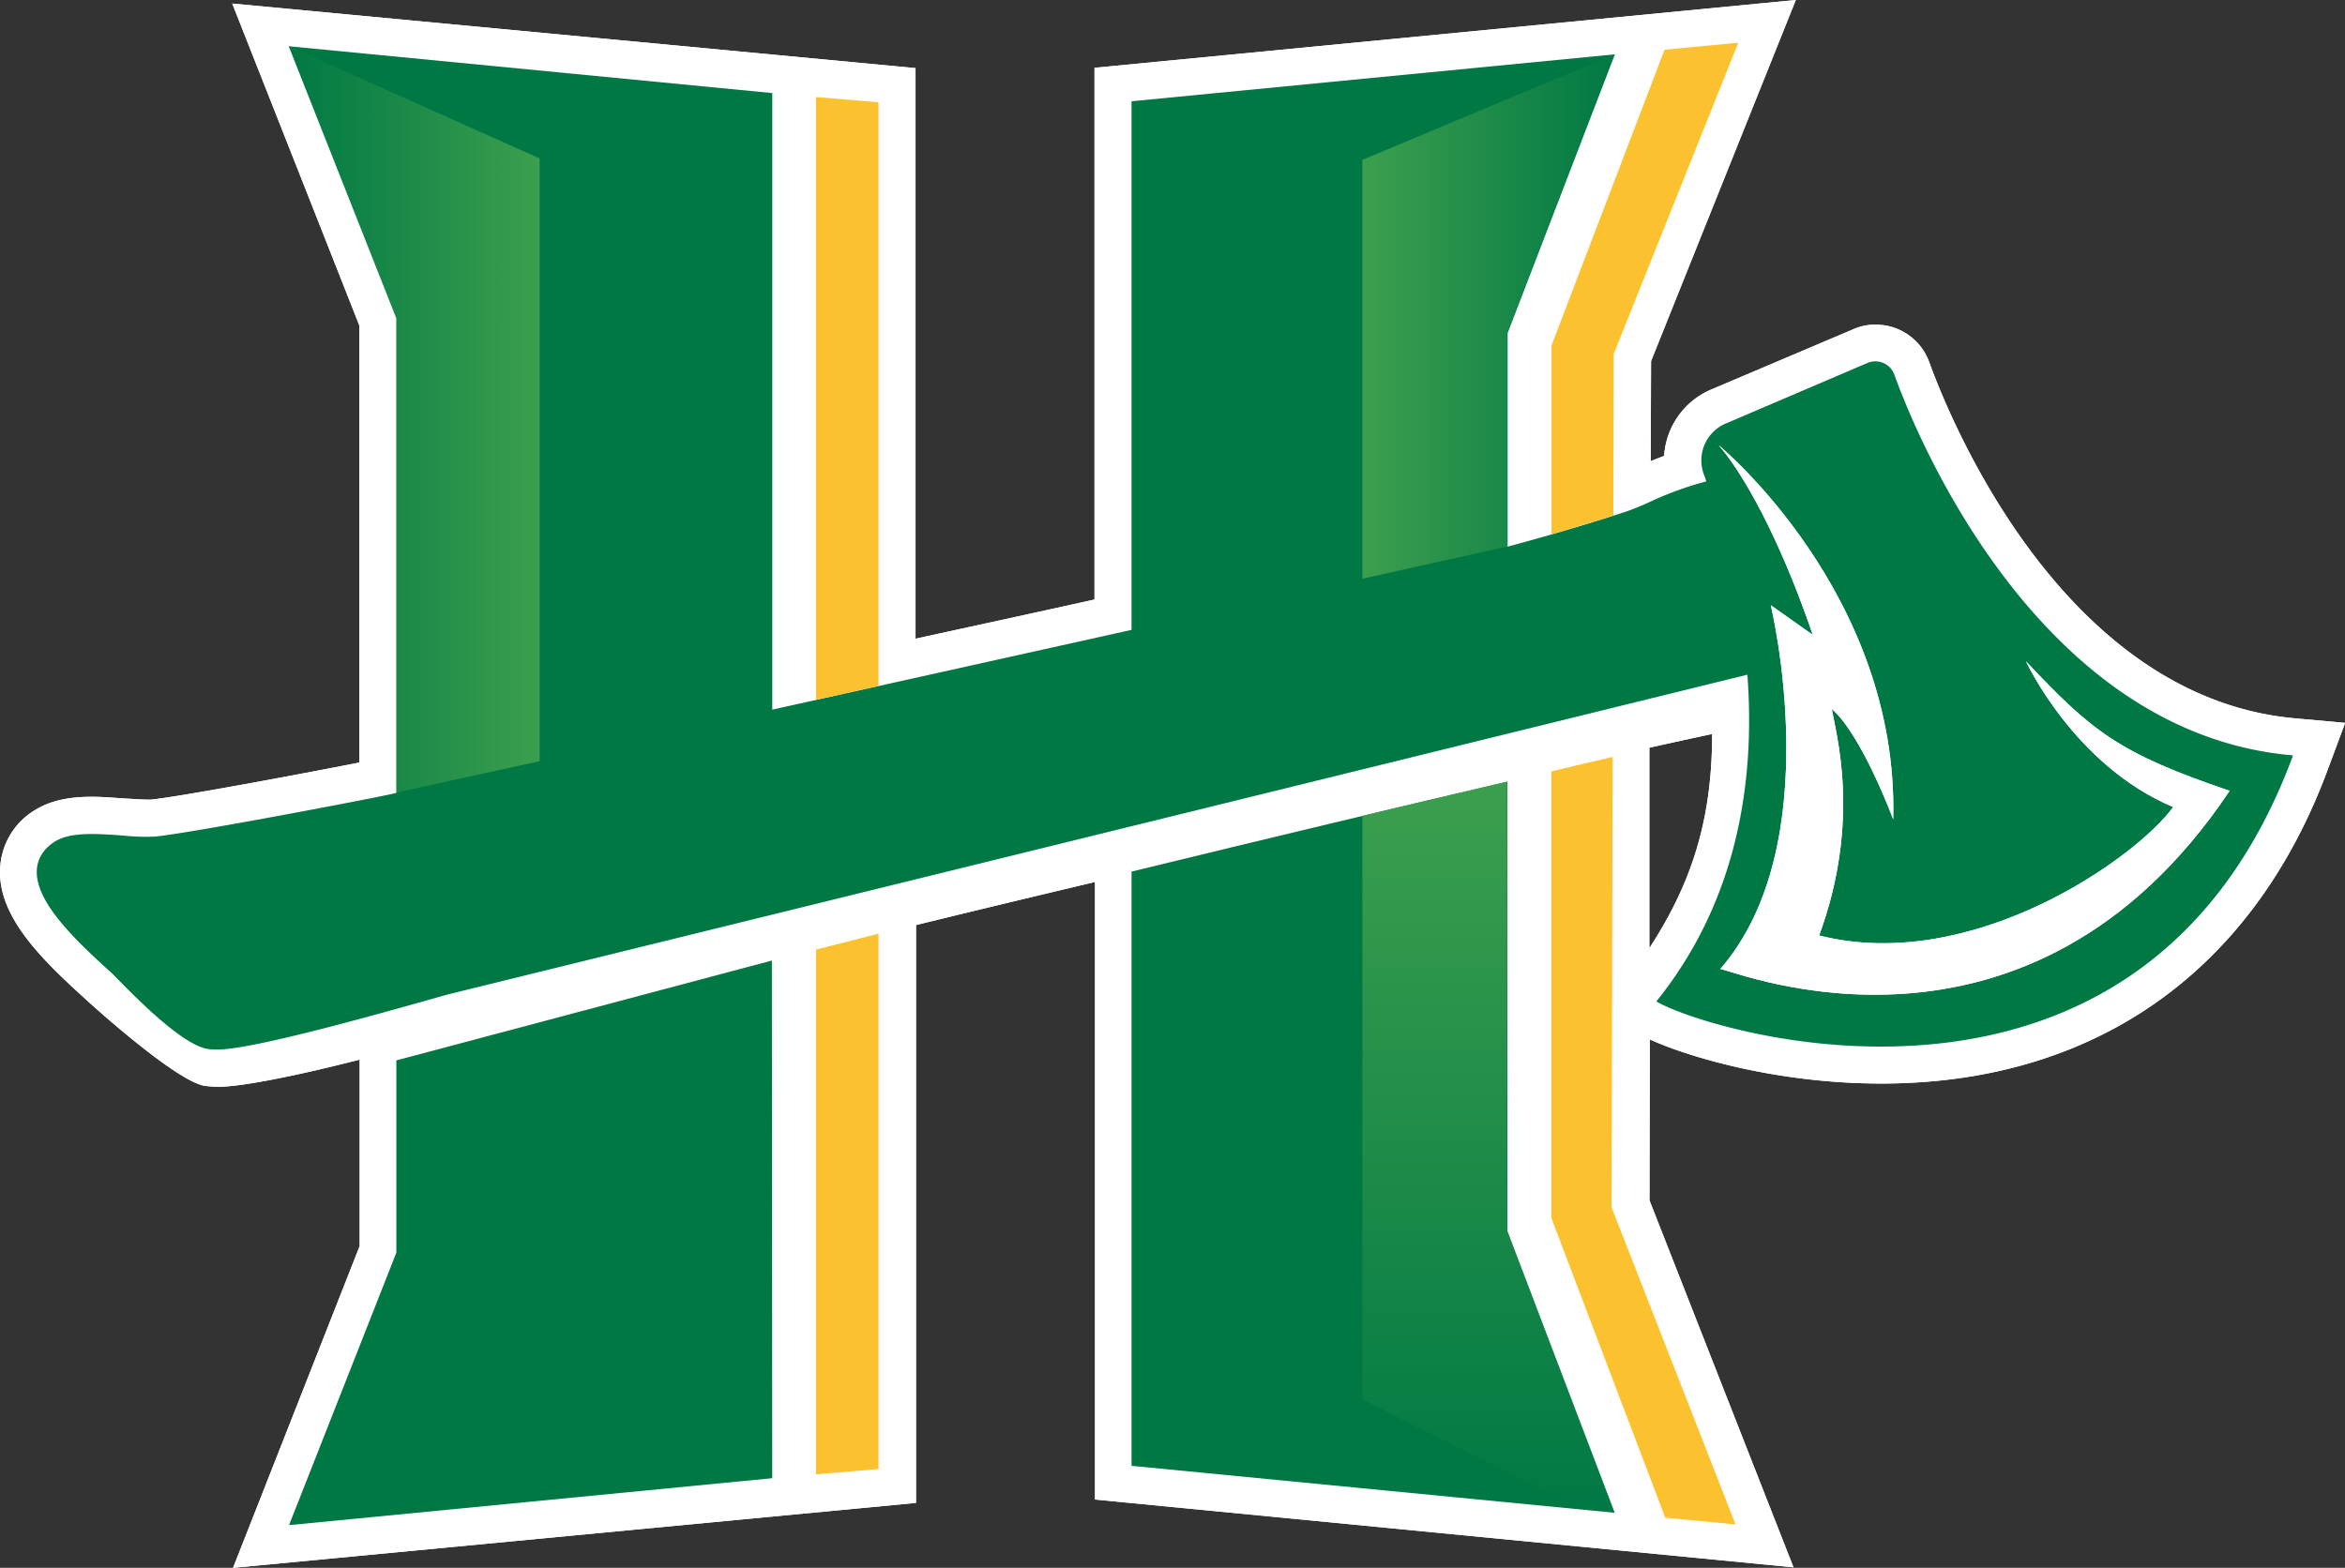 <svg id="Layer_1" data-name="Layer 1" xmlns="http://www.w3.org/2000/svg" xmlns:xlink="http://www.w3.org/1999/xlink" width="726.27" height="485.68" viewBox="0 0 726.27 485.68"><rect x="0" y="0" width="726.27" height="485.68" fill="#333333" stroke="none"/><defs><style>.cls-1{fill:#fff;}.cls-2{fill:#007844;}.cls-3{fill:#fcc12f;}.cls-4{fill:url(#linear-gradient);}.cls-5{fill:url(#linear-gradient-2);}.cls-6{fill:url(#linear-gradient-3);}.cls-7{fill:url(#linear-gradient-4);}</style><linearGradient id="linear-gradient" x1="4.39" y1="747.51" x2="8.02" y2="747.51" gradientTransform="matrix(21.4, 0, 0, -63.67, -4.6, 47721.8)" gradientUnits="userSpaceOnUse"><stop offset="0" stop-color="#3c9f4e" stop-opacity="0"/><stop offset="1" stop-color="#3c9f4e"/></linearGradient><linearGradient id="linear-gradient-2" x1="15.59" y1="746.77" x2="19.22" y2="746.77" gradientTransform="matrix(21.49, 0, 0, -44.73, 86.88, 33502.67)" gradientUnits="userSpaceOnUse"><stop offset="0" stop-color="#3c9f4e"/><stop offset="1" stop-color="#3c9f4e" stop-opacity="0"/></linearGradient><linearGradient id="linear-gradient-3" x1="6.22" y1="743.41" x2="6.22" y2="739.78" gradientTransform="matrix(21.37, 0, 0, -42.9, -4.54, 32206.21)" xlink:href="#linear-gradient-2"/><linearGradient id="linear-gradient-4" x1="17.4" y1="746.65" x2="17.4" y2="743.01" gradientTransform="matrix(21.49, 0, 0, -62.34, 95.7, 46919.82)" gradientUnits="userSpaceOnUse"><stop offset="0" stop-color="#3c9f4e"/><stop offset="1" stop-color="#3c9f4e" stop-opacity="0"/></linearGradient></defs><title>cal_poly_humboldt_lumberjacks_logo_freelogovectors.net</title><g id="humboldt-st_BGL" data-name="humboldt-st BGL"><g id="humboldt-st"><g id="Group"><path id="Shape" class="cls-1" d="M720,352.56c-72.37-6.23-107.46-93.13-113.69-110.41a17.59,17.59,0,0,0-16.61-11.58,16.43,16.43,0,0,0-6.89,1.42l-44.05,18.69a24,24,0,0,0-14.54,20.55c-1.42.55-2.85,1.09-4.16,1.64l.11-31L565,130,347.8,151V315.72c-17.71,3.94-36.51,8-55.43,12.14V151.1l-211.62-20,39.35,99.7V366.22c-17.71,3.5-56.41,10.72-64.5,11.48H54.4c-2,0-4.26-.22-6.78-.33-3.38-.21-6.88-.54-10.27-.54-4.7,0-11.7.44-17.49,4A22.17,22.17,0,0,0,8.93,398c-1.42,15.09,11.91,28.43,26.67,41.76.22.22,28.31,25.91,37.06,26.67,1.2.11,2.51.22,3.82.22,7.87,0,26.57-4,43.73-8.41V516L81,615.68l211.52-20.12v-179c17.82-4.37,36.51-8.86,55.43-13.34v191.3l216.33,21-44.6-113.69.11-49.84c11.47,5.24,39,13.66,71.7,13.66h0c66,0,115.22-34.65,138.39-97.62l5.25-14.1ZM519.64,423.72V361.63c7.21-1.64,13.88-3.06,19.45-4.26C539.09,384.37,532.53,403.94,519.64,423.72Z" transform="translate(-8.82 -130)"/><g id="Path"><path class="cls-2" d="M359.27,400V584.08l149.65,14.54-33.23-87.23V372.13C442.13,380,401.8,389.62,359.27,400" transform="translate(-8.82 -130)"/><polygon class="cls-2" points="122.75 328.48 122.75 388.06 89.52 472.45 239.17 457.91 239.06 297.55 122.75 328.48"/><path class="cls-3" d="M261.55,424.16V586.71l19.35-1.64V419.24l-19.35,4.92" transform="translate(-8.82 -130)"/><path class="cls-3" d="M508.27,364.48c-6,1.42-12.36,2.84-19,4.48V507.24l35.3,92.91,21.76,2.08L507.94,504Z" transform="translate(-8.82 -130)"/></g><path id="Path-2" data-name="Path" class="cls-2" d="M595.5,246a6.25,6.25,0,0,0-8.2-3.61l-44,18.81a12.4,12.4,0,0,0-6.78,15.74c.22.65.55,1.42.77,2.18a103.46,103.46,0,0,0-16.73,6,84.08,84.08,0,0,1-8.2,3.39c-12.13,3.94-24.37,7.55-36.62,10.83V233.19l33.23-86.36L359.27,161.37V325.12L248,349.83v-191L98.24,144.32l33.34,84.28v147l-1.75.43c-9.29,2-62.64,12.14-73,13.12a64.67,64.67,0,0,1-10-.33c-7.87-.54-16.07-1.2-21,1.86-4.15,2.62-5.36,6-5.57,8.42-.88,9.73,10.93,21.31,23.06,32.24C45.22,433,64.46,454.22,73.64,455a22.66,22.66,0,0,0,2.73.11c11.81,0,58.27-13.45,71.17-17.06L550,339c2.41,32-2.62,69.52-28.2,101.22C537.78,449.74,672.13,491,719,364,642.28,357.48,604.13,270,595.5,246Z" transform="translate(-8.82 -130)"/><polygon id="Path-3" data-name="Path" class="cls-3" points="272.07 212.5 272.07 31.7 252.73 30.06 252.73 216.77 272.07 212.5"/><path id="Path-4" data-name="Path" class="cls-3" d="M508.49,289.71l.11-50.07,38.58-96.41-22.84,2.18-35,91.61V295.5C495.7,293.64,502.15,291.67,508.49,289.71Z" transform="translate(-8.82 -130)"/><polygon id="Path-5" data-name="Path" class="cls-4" points="122.75 245.52 167.13 235.79 167.13 49.08 89.41 14.32 122.75 98.6 122.75 245.52"/><polygon id="Path-6" data-name="Path" class="cls-5" points="466.76 169.32 466.76 169.32 466.76 103.19 499.99 16.83 421.94 49.52 421.94 179.27 466.76 169.32"/><polygon id="Path-7" data-name="Path" class="cls-6" points="167.13 316.68 122.75 328.48 122.75 328.48 122.75 388.06 89.52 472.45 89.52 472.45 167.13 433.64 167.13 316.68"/><path id="Path-8" data-name="Path" class="cls-7" d="M475.58,511.28V372.13h0c-13.88,3.28-29,6.77-44.82,10.6v180.8l68,34,10.05,1Z" transform="translate(-8.82 -130)"/><path id="Path-9" data-name="Path" class="cls-1" d="M541.61,430.17h0c33.67-38.69,15.63-112.7,15.63-112.7l13,9.18c-8-23.61-19-46.89-29.08-58.7,0,0,55.86,46,54,115.87,0,0-9.62-26-19-34.21,1.09,7.1,9.29,34.21-3.93,70.18,47.55,12,98.38-24.16,109.64-39.79-30.72-12.9-45.59-45.15-45.59-45.15,20.44,21.76,28.86,28.53,63.08,40.12-62.31,93.13-152.6,56-157.74,55.2" transform="translate(-8.82 -130)"/></g><g id="Group-2" data-name="Group"><path id="Shape-2" data-name="Shape" class="cls-1" d="M720,352.56c-72.37-6.23-107.46-93.13-113.69-110.41a17.59,17.59,0,0,0-16.61-11.58,16.43,16.43,0,0,0-6.89,1.42l-44.05,18.69a24,24,0,0,0-14.54,20.55c-1.42.55-2.85,1.09-4.16,1.64l.11-31L565,130,347.8,151V315.72c-17.71,3.94-36.51,8-55.43,12.14V151.1l-211.62-20,39.35,99.7V366.22c-17.71,3.5-56.41,10.72-64.5,11.48H54.4c-2,0-4.26-.22-6.78-.33-3.38-.21-6.88-.54-10.27-.54-4.7,0-11.7.44-17.49,4A22.17,22.17,0,0,0,8.93,398c-1.42,15.09,11.91,28.43,26.67,41.76.22.22,28.31,25.91,37.06,26.67,1.2.11,2.51.22,3.82.22,7.87,0,26.57-4,43.73-8.41V516L81,615.68l211.52-20.12v-179c17.82-4.37,36.51-8.86,55.43-13.34v191.3l216.33,21-44.6-113.69.11-49.84c11.47,5.24,39,13.66,71.7,13.66h0c66,0,115.22-34.65,138.39-97.62l5.25-14.1ZM519.64,423.72V361.63c7.21-1.64,13.88-3.06,19.45-4.26C539.09,384.37,532.53,403.94,519.64,423.72Z" transform="translate(-8.82 -130)"/><g id="Path-10" data-name="Path"><path class="cls-2" d="M359.27,400V584.08l149.65,14.54-33.23-87.23V372.13C442.13,380,401.8,389.62,359.27,400" transform="translate(-8.82 -130)"/><polygon class="cls-2" points="122.75 328.48 122.75 388.06 89.52 472.45 239.17 457.91 239.06 297.55 122.75 328.48"/><path class="cls-3" d="M261.55,424.16V586.71l19.35-1.64V419.24l-19.35,4.92" transform="translate(-8.82 -130)"/><path class="cls-3" d="M508.27,364.48c-6,1.42-12.36,2.84-19,4.48V507.24l35.3,92.91,21.76,2.08L507.94,504Z" transform="translate(-8.82 -130)"/></g><path id="Path-11" data-name="Path" class="cls-2" d="M595.5,246a6.25,6.25,0,0,0-8.2-3.61l-44,18.81a12.4,12.4,0,0,0-6.78,15.74c.22.65.55,1.42.77,2.18a103.46,103.46,0,0,0-16.73,6,84.08,84.08,0,0,1-8.2,3.39c-12.13,3.94-24.37,7.55-36.62,10.83V233.19l33.23-86.36L359.27,161.37V325.12L248,349.83v-191L98.24,144.32l33.34,84.28v147l-1.75.43c-9.29,2-62.64,12.14-73,13.12a64.67,64.67,0,0,1-10-.33c-7.87-.54-16.07-1.2-21,1.86-4.15,2.62-5.36,6-5.57,8.42-.88,9.73,10.93,21.31,23.06,32.24C45.22,433,64.46,454.22,73.64,455a22.66,22.66,0,0,0,2.73.11c11.81,0,58.27-13.45,71.17-17.06L550,339c2.41,32-2.62,69.52-28.2,101.22C537.78,449.74,672.13,491,719,364,642.28,357.48,604.13,270,595.5,246Z" transform="translate(-8.82 -130)"/><polygon id="Path-12" data-name="Path" class="cls-3" points="272.07 212.5 272.07 31.7 252.73 30.06 252.73 216.77 272.07 212.5"/><path id="Path-13" data-name="Path" class="cls-3" d="M508.49,289.71l.11-50.07,38.58-96.41-22.84,2.18-35,91.61V295.5C495.7,293.64,502.15,291.67,508.49,289.71Z" transform="translate(-8.82 -130)"/><polygon id="Path-14" data-name="Path" class="cls-4" points="122.75 245.52 167.13 235.79 167.13 49.08 89.41 14.32 122.75 98.6 122.75 245.52"/><polygon id="Path-15" data-name="Path" class="cls-5" points="466.76 169.32 466.76 169.32 466.76 103.19 499.99 16.83 421.94 49.52 421.94 179.27 466.76 169.32"/><polygon id="Path-16" data-name="Path" class="cls-6" points="167.13 316.68 122.75 328.48 122.75 328.48 122.75 388.06 89.52 472.45 89.52 472.45 167.13 433.64 167.13 316.68"/><path id="Path-17" data-name="Path" class="cls-7" d="M475.58,511.28V372.13h0c-13.88,3.28-29,6.77-44.82,10.6v180.8l68,34,10.05,1Z" transform="translate(-8.82 -130)"/><path id="Path-18" data-name="Path" class="cls-1" d="M541.61,430.17h0c33.67-38.69,15.63-112.7,15.63-112.7l13,9.18c-8-23.61-19-46.89-29.08-58.7,0,0,55.86,46,54,115.87,0,0-9.62-26-19-34.21,1.09,7.1,9.29,34.21-3.93,70.18,47.55,12,98.38-24.16,109.64-39.79-30.72-12.9-45.59-45.15-45.59-45.15,20.44,21.76,28.86,28.53,63.08,40.12-62.31,93.13-152.6,56-157.74,55.2" transform="translate(-8.82 -130)"/></g><path id="Path-19" data-name="Path" class="cls-1" d="M541.61,430.17h0c33.67-38.69,15.63-112.7,15.63-112.7l13,9.18c-8-23.61-19-46.89-29.08-58.7,0,0,55.86,46,54,115.87,0,0-9.62-26-19-34.21,1.09,7.1,9.29,34.21-3.93,70.18,47.55,12,98.38-24.16,109.64-39.79-30.72-12.9-45.59-45.15-45.59-45.15,20.44,21.76,28.86,28.53,63.08,40.12-62.31,93.13-152.6,56-157.74,55.2" transform="translate(-8.82 -130)"/></g></g></svg>